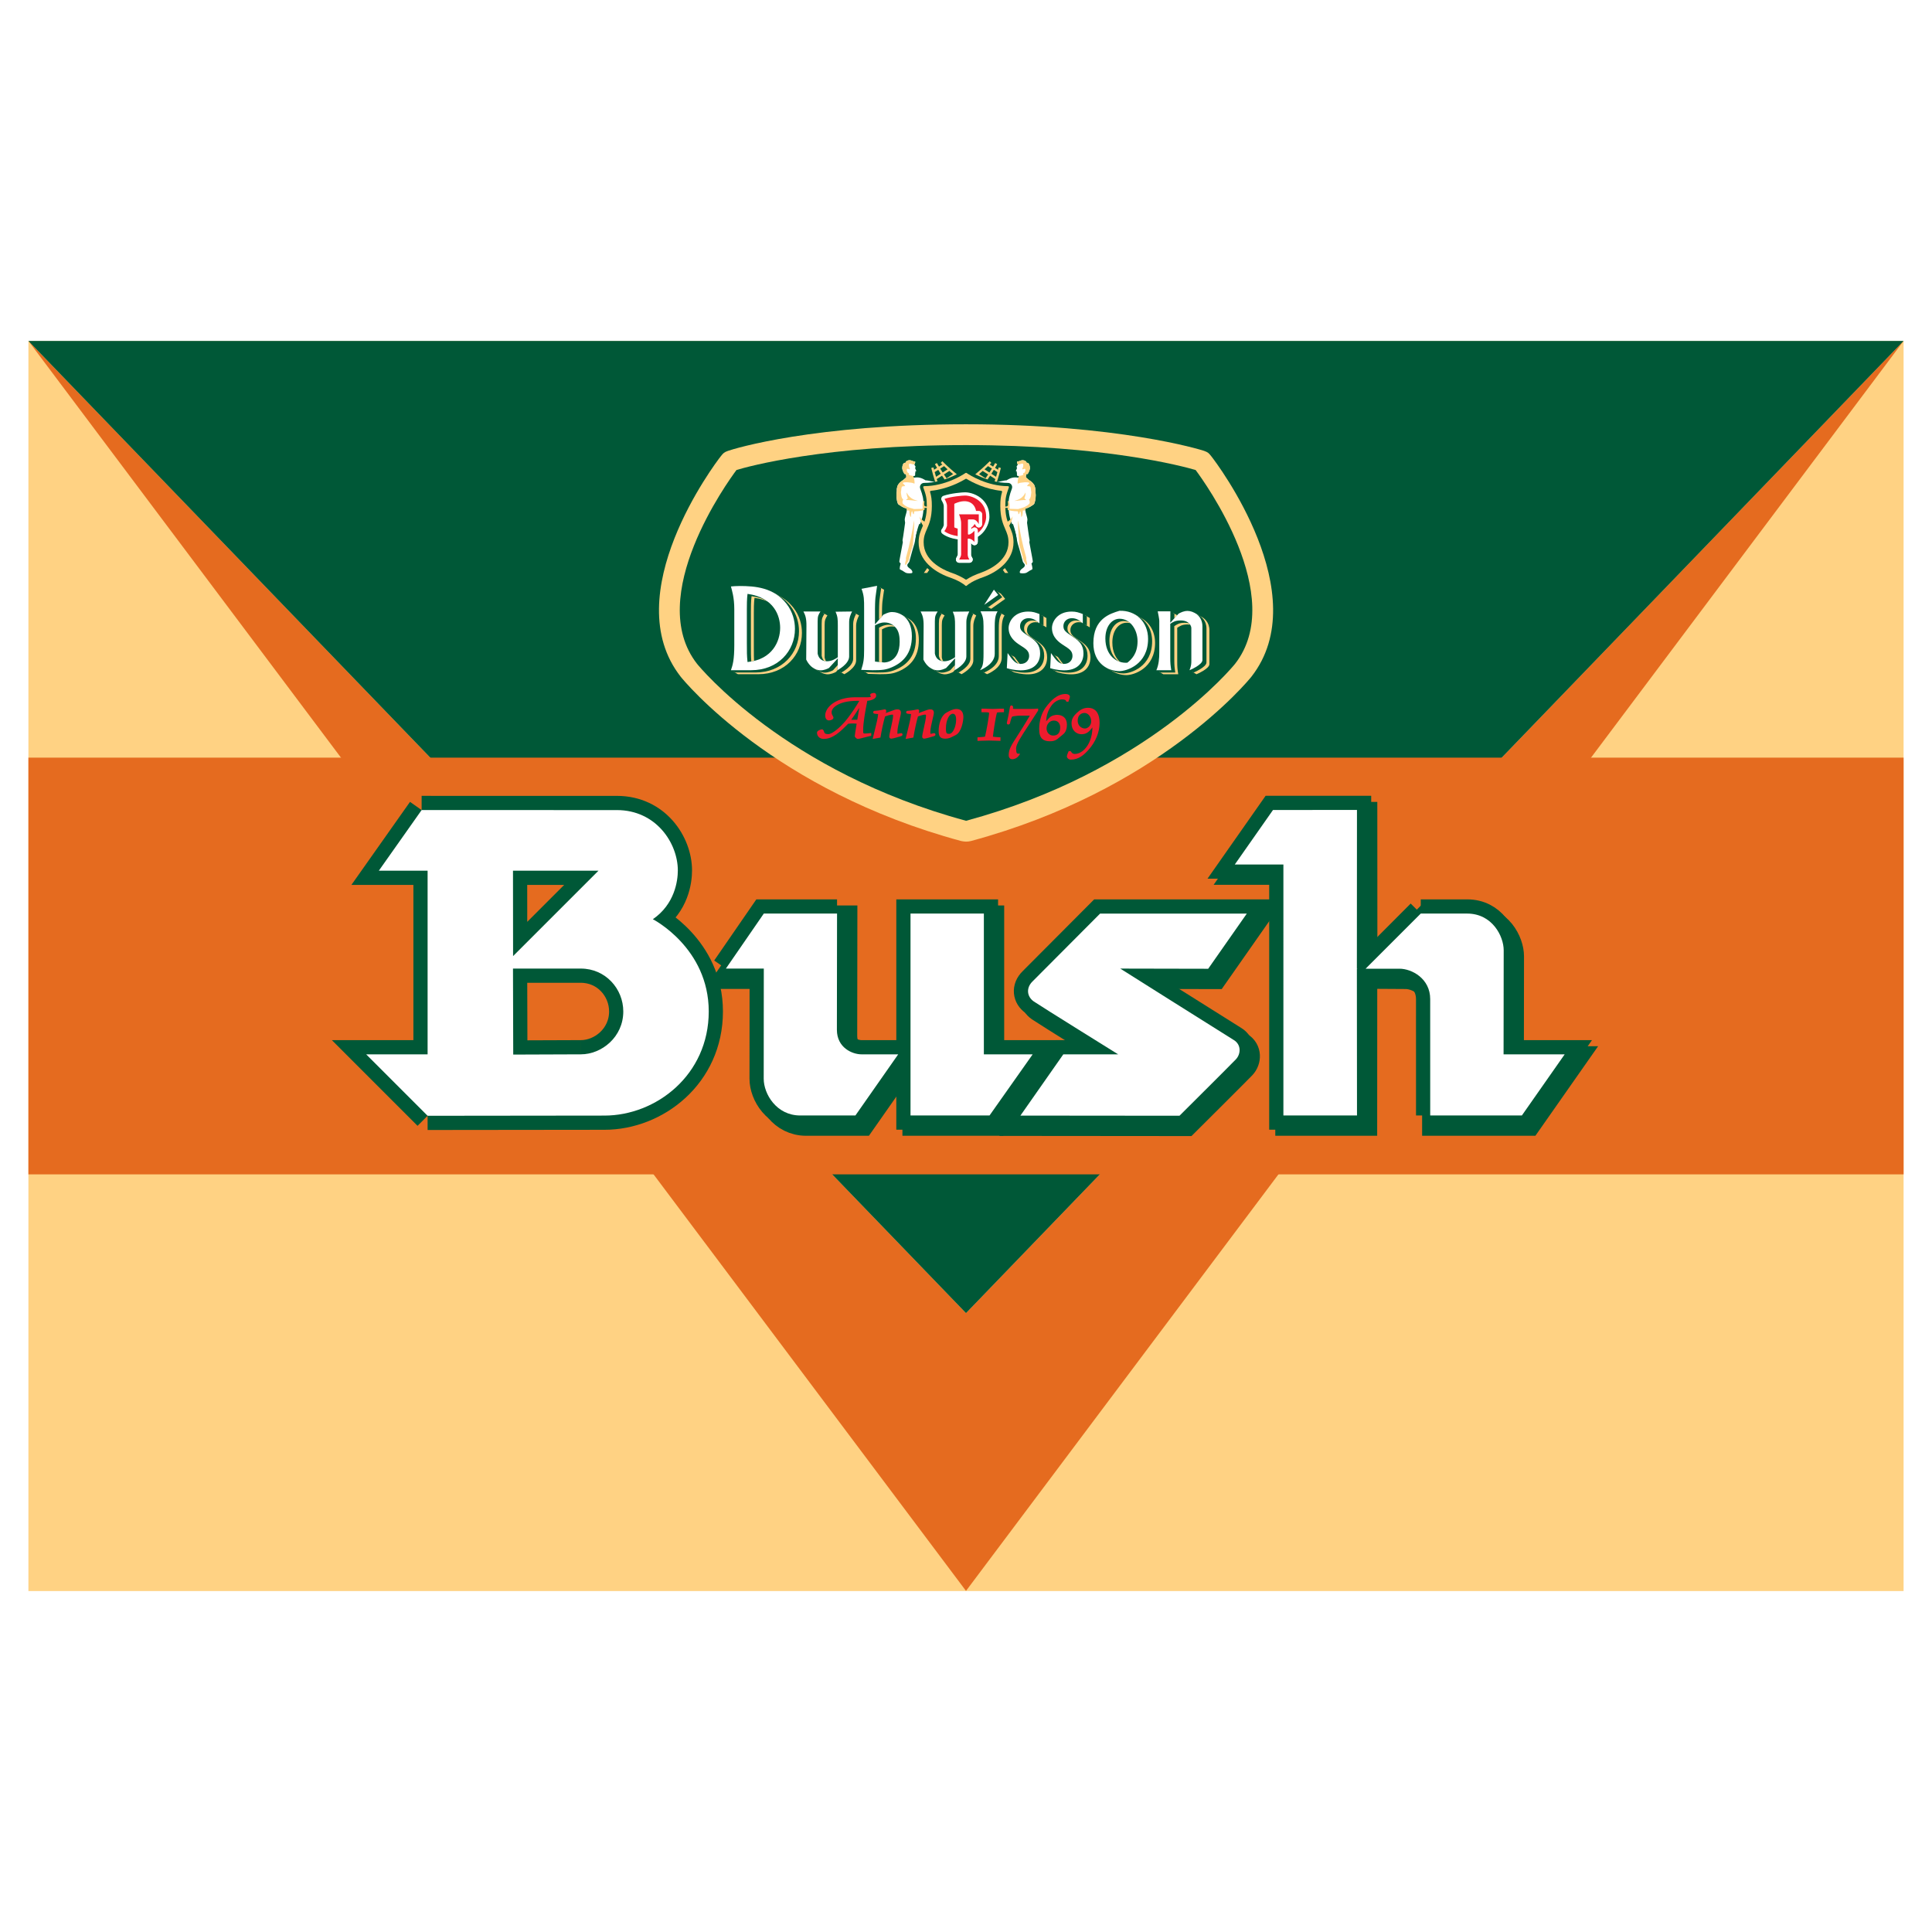 <?xml version="1.0" encoding="utf-8"?>
<!-- Generator: Adobe Illustrator 13.0.0, SVG Export Plug-In . SVG Version: 6.00 Build 14948)  -->
<!DOCTYPE svg PUBLIC "-//W3C//DTD SVG 1.0//EN" "http://www.w3.org/TR/2001/REC-SVG-20010904/DTD/svg10.dtd">
<svg version="1.0" id="Layer_1" xmlns="http://www.w3.org/2000/svg" xmlns:xlink="http://www.w3.org/1999/xlink" x="0px" y="0px"
	 width="192.756px" height="192.756px" viewBox="0 0 192.756 192.756" enable-background="new 0 0 192.756 192.756"
	 xml:space="preserve">
<g>
	<polygon fill-rule="evenodd" clip-rule="evenodd" fill="#FFFFFF" points="0,0 192.756,0 192.756,192.756 0,192.756 0,0 	"/>
	<polygon fill-rule="evenodd" clip-rule="evenodd" fill="#FFD283" points="189.921,158.74 189.921,34.016 2.834,34.016 
		2.834,158.74 189.921,158.74 	"/>
	<polygon fill-rule="evenodd" clip-rule="evenodd" fill="#E56B1F" points="2.834,34.016 96.378,158.723 189.921,34.016 
		96.378,131.01 2.834,34.016 	"/>
	<polygon fill-rule="evenodd" clip-rule="evenodd" fill="#005837" points="2.834,34.016 96.378,131.01 189.921,34.016 2.834,34.016 
			"/>
	<polygon fill-rule="evenodd" clip-rule="evenodd" fill="#E56B1F" points="189.921,117.166 189.921,75.59 2.834,75.59 
		2.834,117.166 189.921,117.166 	"/>
	<path fill="none" stroke="#005837" stroke-width="2.835" stroke-miterlimit="2.613" d="M128.045,86.25h-4.848l3.81-5.436
		l8.381-0.001l0.008,15.832h0.872l5.481-5.497 M141.749,91.147c0,0,0.943,0,4.628,0c2.502,0,3.647,2.26,3.647,3.66
		c0,1.13-0.012,10.384-0.012,10.384 M150.013,105.191h6.097l-4.271,6.1h-9.145 M142.694,111.291c0,0-0.002-9.273-0.002-11.615
		c0-2.045-1.831-3.028-3.069-3.028c-0.834,0-4.24-0.027-4.24-0.027 M135.383,96.621l-0.007,14.67h-7.331V86.25"/>
	
		<path fill-rule="evenodd" clip-rule="evenodd" fill="#005837" stroke="#005837" stroke-width="2.835" stroke-miterlimit="2.613" d="
		M128.655,86.86h-4.848l3.809-5.436l8.382-0.002l0.008,15.819h0.872l5.481-5.485c0,0,0.943,0,4.628,0c2.502,0,3.647,2.26,3.647,3.66
		c0,1.13-0.012,10.385-0.012,10.385h6.097l-4.271,6.098h-9.145c0,0-0.002-9.273-0.002-11.613c0-2.045-1.831-3.029-3.069-3.029
		c-0.834,0-4.24-0.027-4.24-0.027l-0.007,14.67h-7.331V86.86L128.655,86.86z"/>
	<path fill-rule="evenodd" clip-rule="evenodd" fill="#FFFFFF" d="M135.376,96.654l0.012,14.637h-7.343V86.25h-4.848l3.81-5.436
		l8.378-0.006l-0.009,15.828h0.884l5.489-5.489c0,0,1.453,0,4.628,0c2.502,0,3.647,2.26,3.647,3.66
		c0,1.13-0.012,10.384-0.012,10.384h6.097l-4.271,6.1h-9.145c0,0-0.002-9.273-0.002-11.615c0-2.045-1.831-3.028-3.069-3.028
		L135.376,96.654L135.376,96.654z"/>
	<path fill="none" stroke="#005837" stroke-width="2.835" stroke-miterlimit="2.613" d="M101.808,111.303l4.279-6.111h5.473
		 M111.56,105.191c0,0-7.748-4.816-8.418-5.277c-0.67-0.463-0.811-1.34-0.111-2.014 M103.03,97.9l6.727-6.753h14.638l-3.854,5.506
		l-8.774-0.018 M111.767,96.636c0,0,10.582,6.674,11.335,7.133c0.752,0.457,0.701,1.396,0.203,1.92
		c-0.498,0.525-5.628,5.629-5.628,5.629 M117.677,111.318l-15.869-0.016"/>
	
		<path fill-rule="evenodd" clip-rule="evenodd" fill="#005837" stroke="#005837" stroke-width="2.835" stroke-miterlimit="2.613" d="
		M102.418,111.914l4.279-6.111h5.473c0,0-7.748-4.818-8.418-5.279c-0.671-0.461-0.811-1.34-0.111-2.014l6.727-6.752h14.638
		l-3.854,5.506l-8.774-0.018c0,0,10.582,6.674,11.334,7.133c0.753,0.459,0.702,1.396,0.204,1.922
		c-0.498,0.523-5.628,5.627-5.628,5.627L102.418,111.914L102.418,111.914z"/>
	<polygon fill="none" stroke="#005837" stroke-width="2.835" stroke-miterlimit="2.613" points="90.842,91.147 98.16,91.147 
		98.16,105.191 103.03,105.191 98.726,111.291 90.842,111.291 90.842,91.147 	"/>
	
		<polygon fill-rule="evenodd" clip-rule="evenodd" fill="#005837" stroke="#005837" stroke-width="2.835" stroke-miterlimit="2.613" points="
		91.452,91.757 98.771,91.757 98.771,105.803 103.641,105.803 99.336,111.9 91.452,111.9 91.452,91.757 	"/>
	<path fill="none" stroke="#005837" stroke-width="2.835" stroke-miterlimit="2.613" d="M72.422,96.636l3.783-5.489h7.307
		 M83.512,91.147c0,0-0.015,9.12-0.015,11.597c0,1.793,1.543,2.447,2.449,2.447c0.905,0,3.668,0,3.668,0 M89.613,105.191l-4.269,6.1
		 M85.344,111.291c0,0-1.884,0-5.507,0c-2.376,0-3.642-2.152-3.642-3.664s0.009-10.991,0.009-10.991 M76.205,96.636h-3.783"/>
	
		<path fill-rule="evenodd" clip-rule="evenodd" fill="#005837" stroke="#005837" stroke-width="2.835" stroke-miterlimit="2.613" d="
		M73.032,97.246l3.783-5.489h7.307c0,0-0.015,9.122-0.015,11.596c0,1.795,1.542,2.449,2.448,2.449s3.668,0,3.668,0l-4.27,6.098
		c0,0-1.883,0-5.506,0c-2.377,0-3.642-2.152-3.642-3.662c0-1.512,0.009-10.992,0.009-10.992H73.032L73.032,97.246z"/>
	<path fill="none" stroke="#005837" stroke-width="2.835" stroke-miterlimit="2.613" d="M65.135,91.711
		c2.191-1.506,2.492-3.84,2.492-4.865c0-2.713-2.157-6.024-6.085-6.024c-6.072,0-19.476-0.002-19.476-0.002 M42.065,80.82
		l-4.269,6.049h4.865v18.322h-6.13l6.13,6.131 M42.661,111.322c0,0,14.951-0.02,17.642-0.02c5.139,0,10.407-4.039,10.407-10.389
		s-5.575-9.203-5.575-9.203 M59.711,86.869L51.19,95.39l-0.009-8.521H59.711L59.711,86.869z M57.951,105.191
		c-1.399,0-6.746,0.025-6.746,0.025 M51.206,105.217l-0.024-8.581 M51.182,96.636c0,0,5.787,0,6.77,0
		c2.459,0,4.235,2.018,4.235,4.278c0,2.547-2.152,4.277-4.235,4.277"/>
	<path fill-rule="evenodd" clip-rule="evenodd" fill="#005837" d="M65.745,92.321c2.191-1.505,2.491-3.84,2.491-4.864
		c0-2.713-2.157-6.024-6.085-6.024c-6.072,0-19.476-0.003-19.476-0.003l-4.27,6.05h4.866v18.323h-6.13l6.13,6.131
		c0,0,14.951-0.021,17.642-0.021c5.139,0,10.406-4.037,10.406-10.389C71.32,95.175,65.745,92.321,65.745,92.321L65.745,92.321z
		 M60.321,87.479L51.801,96l-0.009-8.52H60.321L60.321,87.479z M58.562,105.803c-1.399,0-6.746,0.023-6.746,0.023l-0.023-8.58
		c0,0,5.787,0,6.77,0c2.459,0,4.235,2.018,4.235,4.277C62.797,104.072,60.644,105.803,58.562,105.803L58.562,105.803z"/>
	<path fill-rule="evenodd" clip-rule="evenodd" fill="#FFFFFF" d="M65.135,91.711c2.191-1.506,2.492-3.84,2.492-4.865
		c0-2.713-2.157-6.024-6.085-6.024c-6.072,0-19.476-0.002-19.476-0.002l-4.269,6.049h4.865v18.322h-6.13l6.13,6.131
		c0,0,14.951-0.02,17.642-0.02c5.139,0,10.407-4.039,10.407-10.389S65.135,91.711,65.135,91.711L65.135,91.711z M59.711,86.869
		L51.19,95.39l-0.009-8.521H59.711L59.711,86.869z M57.951,105.191c-1.399,0-6.746,0.025-6.746,0.025l-0.024-8.581
		c0,0,5.787,0,6.77,0c2.459,0,4.235,2.018,4.235,4.278C62.186,103.461,60.034,105.191,57.951,105.191L57.951,105.191z"/>
	<path fill-rule="evenodd" clip-rule="evenodd" fill="#FFFFFF" d="M72.422,96.636l3.783-5.489h7.307c0,0-0.015,9.12-0.015,11.597
		c0,1.793,1.543,2.447,2.449,2.447c0.905,0,3.668,0,3.668,0l-4.269,6.1c0,0-1.884,0-5.507,0c-2.376,0-3.642-2.152-3.642-3.664
		s0.009-10.991,0.009-10.991H72.422L72.422,96.636z"/>
	<polygon fill-rule="evenodd" clip-rule="evenodd" fill="#FFFFFF" points="90.842,91.147 98.16,91.147 98.16,105.191 
		103.03,105.191 98.726,111.291 90.842,111.291 90.842,91.147 	"/>
	<path fill-rule="evenodd" clip-rule="evenodd" fill="#FFFFFF" d="M101.808,111.303l4.279-6.111h5.473c0,0-7.748-4.816-8.418-5.277
		c-0.67-0.463-0.811-1.34-0.111-2.014l6.727-6.753h14.638l-3.854,5.506l-8.774-0.018c0,0,10.582,6.674,11.335,7.133
		c0.752,0.457,0.701,1.396,0.203,1.92c-0.498,0.525-5.628,5.629-5.628,5.629L101.808,111.303L101.808,111.303z"/>
	<polygon fill-rule="evenodd" clip-rule="evenodd" fill="#005837" points="136.248,97.551 136.248,95.318 135.416,95.318 
		135.416,97.551 136.248,97.551 	"/>
	<path fill-rule="evenodd" clip-rule="evenodd" fill="#FFD283" d="M96.875,83.908c18.67-5.039,27.624-15.943,27.981-16.396
		c6.413-8.193-3.418-21.263-4.02-22.009c-0.239-0.298-0.312-0.378-0.7-0.519c-0.362-0.129-8.607-2.652-23.754-2.653
		c-15.147,0-23.087,2.415-23.753,2.653c-0.389,0.14-0.46,0.22-0.7,0.519c-0.601,0.747-10.432,13.816-4.02,22.009
		c0.358,0.453,9.311,11.357,27.981,16.396C96.23,83.981,96.535,83.996,96.875,83.908L96.875,83.908z"/>
	<path fill-rule="evenodd" clip-rule="evenodd" fill="#005837" d="M119.288,46.894c-1.221-0.36-9.05-2.486-22.905-2.487
		c-14.075-0.001-21.751,2.136-22.902,2.484c-0.832,1.108-9.188,12.624-3.938,19.337c0.218,0.272,8.807,10.776,26.83,15.659
		c0.005,0,0.02,0,0.023,0c18.029-4.881,26.61-15.387,26.828-15.659C128.469,59.521,120.132,48.019,119.288,46.894L119.288,46.894z"
		/>
	<path fill-rule="evenodd" clip-rule="evenodd" fill="#ED1C2E" d="M87.418,69.413c0-0.102-0.024-0.175-0.073-0.224
		c-0.027-0.027-0.074-0.059-0.148-0.059c-0.002,0-0.252,0.018-0.336,0.102c-0.026,0.026-0.041,0.06-0.041,0.095
		c0,0.067,0.035,0.108,0.053,0.13c0.013,0.015,0.018,0.021,0.018,0.05c-0.013,0.012-0.083,0.059-0.336,0.059h-1.208
		c-1.475,0-2.233,0.538-2.554,0.858c-0.294,0.295-0.463,0.644-0.463,0.959c0,0.17,0.046,0.306,0.133,0.394
		c0.066,0.065,0.152,0.101,0.25,0.101c0.179,0,0.44-0.105,0.44-0.271c0-0.067-0.033-0.125-0.071-0.191
		c-0.05-0.088-0.112-0.197-0.112-0.355c0-0.255,0.217-0.53,0.58-0.734c0.328-0.185,0.934-0.405,1.958-0.405
		c0.107,0,0.178,0.002,0.225,0.005c-0.179,0.323-0.823,1.367-1.483,2.126c-0.417,0.479-1.192,1.19-1.614,1.19
		c-0.289,0-0.365-0.068-0.405-0.192c-0.047-0.153-0.087-0.286-0.245-0.286c-0.066,0-0.3,0.077-0.406,0.183
		c-0.046,0.046-0.069,0.097-0.069,0.15c0,0.168,0.062,0.322,0.174,0.435c0.122,0.123,0.3,0.19,0.499,0.19
		c0.932,0,1.701-0.766,2.443-1.518c0.447-0.042,0.75-0.01,0.84-0.006c-0.014,0.093-0.038,0.246-0.061,0.385
		c-0.074,0.456-0.126,0.785-0.126,0.868c0,0.049,0.028,0.085,0.078,0.136c0.135,0.135,0.198,0.135,0.222,0.135
		c0.106,0,0.394-0.073,0.82-0.186c0.175-0.046,0.523-0.128,0.523-0.128v-0.285c0,0-0.275,0.049-0.609,0.058
		c-0.035,0.001-0.141,0-0.161-0.02c-0.034-0.034-0.034-0.247-0.034-0.349c0-0.687,0.195-1.791,0.411-2.894
		C86.976,69.892,87.418,69.696,87.418,69.413L87.418,69.413z M85.533,71.805l-0.602,0.008c0.024-0.035,0.551-0.792,0.798-1.189
		L85.533,71.805L85.533,71.805z"/>
	<path fill-rule="evenodd" clip-rule="evenodd" fill="#ED1C2E" d="M93.291,73.185c-0.026-0.027-0.062-0.042-0.1-0.042
		c-0.024,0-0.35,0.074-0.353,0.073c-0.005-0.012-0.019-0.053-0.019-0.163c0-0.353,0.126-0.876,0.226-1.296
		c0.071-0.295,0.127-0.528,0.127-0.648c0-0.111-0.028-0.194-0.086-0.251c-0.078-0.078-0.188-0.087-0.277-0.087
		c-0.174,0-0.288,0.043-0.916,0.282l-0.226,0.085c0.003-0.012,0.042-0.169,0.042-0.202c0-0.065-0.025-0.104-0.046-0.124
		c-0.026-0.026-0.061-0.041-0.097-0.041c-0.02,0-0.039,0.003-0.119,0.018c0,0-0.495,0.112-0.841,0.125
		c-0.075,0.002-0.2,0.015-0.2,0.147c0,0.15,0.131,0.158,0.448,0.177c0.018,0.001,0.032,0.002,0.043,0.003
		c-0.021,0.36-0.19,1.042-0.341,1.648l-0.163,0.667c0,0-0.042,0.172-0.041,0.17l0.776-0.138l0.014-0.08
		c0.099-0.597,0.273-1.443,0.444-2.026c0.124-0.056,0.554-0.183,0.684-0.183c0.088,0,0.102,0.013,0.102,0.013
		c0,0.001,0.016,0.018,0.016,0.108c0,0.245-0.13,0.829-0.235,1.298c-0.093,0.417-0.146,0.657-0.146,0.757
		c0,0.047,0.006,0.115,0.056,0.165c0.056,0.056,0.132,0.056,0.158,0.056c0.131,0,0.717-0.176,0.775-0.192
		c0.237-0.067,0.335-0.094,0.335-0.208C93.335,73.252,93.319,73.212,93.291,73.185L93.291,73.185z"/>
	<path fill-rule="evenodd" clip-rule="evenodd" fill="#ED1C2E" d="M90.004,73.185c-0.027-0.027-0.062-0.042-0.1-0.042
		c-0.024,0-0.35,0.074-0.353,0.073c-0.006-0.012-0.019-0.053-0.019-0.163c0-0.353,0.125-0.876,0.226-1.296
		c0.071-0.295,0.127-0.528,0.127-0.648c0-0.111-0.028-0.194-0.086-0.251c-0.077-0.078-0.188-0.087-0.276-0.087
		c-0.174,0-0.288,0.043-0.916,0.282l-0.227,0.085c0.003-0.012,0.043-0.169,0.043-0.202c0-0.065-0.025-0.104-0.046-0.124
		c-0.026-0.026-0.061-0.041-0.098-0.041c-0.02,0-0.039,0.003-0.119,0.018c0,0-0.494,0.112-0.841,0.125
		c-0.075,0.002-0.201,0.015-0.201,0.147c0,0.15,0.131,0.158,0.449,0.177c0.018,0.001,0.032,0.002,0.043,0.003
		c-0.02,0.36-0.19,1.042-0.34,1.648l-0.162,0.667c0,0-0.042,0.172-0.042,0.17l0.776-0.138l0.013-0.08
		c0.099-0.597,0.273-1.443,0.445-2.026c0.123-0.056,0.553-0.183,0.684-0.183c0.088,0,0.102,0.013,0.102,0.013
		c0,0,0.016,0.017,0.016,0.108c0,0.245-0.131,0.829-0.236,1.298c-0.093,0.417-0.146,0.657-0.146,0.757
		c0,0.047,0.006,0.115,0.057,0.165c0.056,0.056,0.132,0.056,0.157,0.056c0.131,0,0.717-0.176,0.776-0.192
		c0.237-0.067,0.335-0.094,0.335-0.208C90.048,73.252,90.033,73.212,90.004,73.185L90.004,73.185z"/>
	<path fill-rule="evenodd" clip-rule="evenodd" fill="#ED1C2E" d="M95.063,71.211c-0.333,0-0.689,0.593-0.689,1.475
		c0,0.269,0.026,0.409,0.087,0.47c0.026,0.026,0.079,0.061,0.235,0.061c0.095,0,0.189-0.045,0.279-0.135
		c0.246-0.246,0.417-0.779,0.417-1.296c0-0.239-0.047-0.413-0.136-0.501C95.208,71.236,95.145,71.211,95.063,71.211L95.063,71.211z
		 M95.363,73.33l-0.164,0.084c-0.364,0.188-0.546,0.283-0.885,0.283c-0.236,0-0.389-0.047-0.496-0.154
		c-0.119-0.119-0.17-0.301-0.17-0.607c0-0.691,0.234-1.525,0.757-1.827c0.373-0.213,0.687-0.375,1.032-0.375
		c0.194,0,0.357,0.061,0.473,0.177c0.137,0.137,0.207,0.347,0.207,0.622C96.117,71.91,95.938,73.04,95.363,73.33L95.363,73.33z"/>
	<path fill-rule="evenodd" clip-rule="evenodd" fill="#ED1C2E" d="M100.055,70.702c-0.227-0.004-0.412,0.005-0.592,0.014
		c-0.141,0.007-0.273,0.014-0.419,0.014c-0.149,0-0.302-0.007-0.449-0.014c-0.182-0.009-0.37-0.018-0.562-0.014l-0.112,0.002v0.353
		l0.111,0.003c0.255,0.007,0.534-0.02,0.649,0.055c0,0.312-0.255,1.773-0.404,2.372c-0.07,0.029-0.363,0.05-0.647,0.07l-0.107,0.007
		v0.355c0,0,0.803-0.034,1.151-0.034c0.342,0,1.144,0.034,1.144,0.034v-0.357l-0.108-0.006c-0.15-0.009-0.522-0.031-0.645-0.06
		c0.021-0.344,0.265-1.94,0.405-2.404c0.056-0.022,0.252-0.033,0.582-0.033h0.115v-0.356L100.055,70.702L100.055,70.702z"/>
	<path fill-rule="evenodd" clip-rule="evenodd" fill="#ED1C2E" d="M103.445,70.703c-0.177,0.015-0.344,0.028-0.779,0.028h-1.365
		c-0.164,0-0.223-0.017-0.241-0.025c0-0.001,0-0.001,0-0.002c0-0.015,0.021-0.125,0.021-0.156c0-0.026-0.008-0.067-0.048-0.107
		c-0.014-0.014-0.062-0.058-0.122-0.058c-0.126,0-0.147,0.136-0.169,0.268c-0.095,0.598-0.185,0.989-0.238,1.223
		c-0.035,0.155-0.051,0.226-0.051,0.272c0,0.048,0.021,0.079,0.038,0.097c0.04,0.04,0.089,0.04,0.118,0.04
		c0.045,0,0.148-0.033,0.169-0.162c0.029-0.183,0.146-0.56,0.204-0.624c0.08-0.031,0.491-0.095,0.786-0.095h0.973
		c-0.518,0.896-0.938,1.546-1.248,2.028c-0.587,0.91-0.854,1.325-0.854,1.905c0,0.14,0.036,0.247,0.108,0.319
		c0.043,0.043,0.121,0.094,0.246,0.094c0.256,0,0.514-0.144,0.672-0.377l0.114-0.167l-0.203-0.012c-0.094-0.005-0.2-0.012-0.2-0.524
		c0-0.413,0.46-1.113,1.294-2.383c0.261-0.397,0.907-1.397,0.907-1.397v-0.194L103.445,70.703L103.445,70.703z"/>
	<path fill-rule="evenodd" clip-rule="evenodd" fill="#ED1C2E" d="M106.683,69.36c-0.075-0.076-0.218-0.121-0.379-0.121
		c-0.848,0-1.483,0.696-1.943,1.302c-0.434,0.566-0.682,1.365-0.682,2.193c0,0.464,0.091,0.771,0.287,0.967
		c0.172,0.172,0.424,0.256,0.768,0.256c0.459,0,0.664-0.112,1.01-0.427c0.057-0.051,0.115-0.097,0.172-0.141
		c0.261-0.204,0.531-0.415,0.531-1.102c0-0.291-0.089-0.534-0.259-0.703c-0.173-0.173-0.425-0.265-0.728-0.265
		c-0.17,0-0.546,0.059-0.749,0.278l-0.336,0.36c0.029-0.556,0.153-1.036,0.541-1.571c0.302-0.416,0.746-0.606,1.031-0.606
		c0.232,0,0.389,0.055,0.418,0.148l0.026,0.08h0.208c0,0,0.056-0.164,0.07-0.204c0.044-0.122,0.078-0.218,0.078-0.295
		C106.748,69.455,106.726,69.403,106.683,69.36L106.683,69.36z M105.145,71.891c0.179,0,0.332,0.059,0.441,0.168
		c0.123,0.123,0.191,0.31,0.191,0.527c0,0.273-0.071,0.489-0.206,0.624c-0.117,0.118-0.284,0.177-0.495,0.177
		c-0.175,0-0.331-0.064-0.452-0.186c-0.132-0.131-0.208-0.319-0.208-0.516C104.416,72.24,104.736,71.891,105.145,71.891
		L105.145,71.891z"/>
	<path fill-rule="evenodd" clip-rule="evenodd" fill="#ED1C2E" d="M109.32,70.905c-0.191-0.192-0.447-0.289-0.761-0.289
		c-0.515,0-0.862,0.264-1.107,0.494c-0.411,0.391-0.544,0.653-0.544,1.078c0,0.312,0.108,0.591,0.304,0.786
		c0.181,0.181,0.426,0.281,0.689,0.281c0.541,0,0.788-0.304,1.049-0.626c0.015-0.018,0.028-0.035,0.043-0.052
		c-0.015,0.93-0.31,1.719-0.836,2.228c-0.159,0.155-0.495,0.415-0.941,0.415c-0.175,0-0.269-0.088-0.363-0.232l-0.034-0.052h-0.189
		L106.598,75c-0.006,0.013-0.155,0.323-0.155,0.469c0,0.067,0.034,0.14,0.095,0.2c0.077,0.077,0.185,0.121,0.295,0.121
		c0.786,0,1.316-0.473,1.772-0.983c0.699-0.775,1.1-1.748,1.1-2.669C109.704,71.575,109.574,71.16,109.32,70.905L109.32,70.905z
		 M108.654,72.493c-0.117,0.118-0.269,0.19-0.396,0.19c-0.195,0-0.378-0.075-0.514-0.211c-0.146-0.145-0.222-0.341-0.222-0.568
		c0-0.57,0.37-0.772,0.687-0.772c0.142,0,0.291,0.068,0.41,0.188c0.161,0.161,0.25,0.393,0.25,0.655
		C108.87,72.17,108.794,72.354,108.654,72.493L108.654,72.493z"/>
	<polygon fill-rule="evenodd" clip-rule="evenodd" fill="#FFD283" points="99.453,58.999 98.484,60.515 98.888,60.745 
		100.285,59.752 99.856,59.229 99.453,58.999 	"/>
	<path fill-rule="evenodd" clip-rule="evenodd" fill="#FFD283" d="M77.722,59.451c-1.134-0.734-2.471-0.817-3.631-0.817
		c-0.369,0-0.582,0.023-0.873,0.045c0.101,0.392,0.335,1.097,0.335,2.26v3.545c0,1.544-0.156,2.025-0.335,2.551l0.404,0.23h2.024
		c2.696,0,4.362-1.935,4.362-4.116c0-0.816-0.224-1.711-0.839-2.506C78.741,60.095,78.248,59.714,77.722,59.451L77.722,59.451z
		 M75.21,64.514V61.18c0-0.414,0-1.018,0.067-1.532c0.568,0.079,1.042,0.225,1.437,0.418c1.117,0.742,1.414,1.909,1.414,2.74
		c0,1.251-0.684,2.974-2.877,3.36C75.21,65.668,75.21,65.321,75.21,64.514L75.21,64.514z"/>
	<path fill-rule="evenodd" clip-rule="evenodd" fill="#FFD283" d="M90.424,61.614c-0.398-0.297-0.845-0.385-1.122-0.385
		c-0.202,0-0.392,0.034-0.861,0.257l-0.446,0.511v-0.862c0-0.146,0.011-0.794,0.045-1.108c0.011-0.167,0.145-0.995,0.167-1.185
		c0,0-0.167-0.091-0.404-0.231l-1.555,0.302c0.257,0.694,0.257,1.063,0.257,1.992v4.071c0,0.962-0.056,1.309-0.291,2.024l0.403,0.23
		l1.142,0.034c0.984,0,1.331-0.045,1.935-0.302c1.107-0.481,1.979-1.376,1.979-3.098C91.674,62.488,91.023,61.867,90.424,61.614
		L90.424,61.614z M88.957,62.5c0.188,0,0.355,0.035,0.5,0.088c0.069,0.055,0.125,0.111,0.17,0.162
		c0.38,0.391,0.425,1.006,0.425,1.443c0,2.069-1.466,2.069-1.555,2.069c-0.079,0-0.297-0.022-0.502-0.045v-3.426
		C88.285,62.634,88.554,62.5,88.957,62.5L88.957,62.5z"/>
	<path fill-rule="evenodd" clip-rule="evenodd" fill="#FFD283" d="M103.462,63.965c-0.761-0.503-0.995-0.66-0.995-1.107
		c0-0.414,0.324-0.783,0.85-0.783c0.163,0,0.307,0.03,0.436,0.078c0.091,0.07,0.246,0.206,0.246,0.206l0.403,0.231v-0.929
		l-0.403-0.23c-0.414-0.157-0.66-0.246-1.119-0.246c-1.397,0-1.957,0.996-1.957,1.645c0,0.939,0.738,1.442,1.119,1.688
		c0.614,0.392,0.928,0.593,0.928,1.097c0,0.369-0.257,0.794-0.861,0.794c-0.077,0-0.149-0.009-0.219-0.026
		c-0.194-0.175-0.396-0.445-0.664-0.828l-0.403-0.231l-0.078,1.51l0.403,0.23c0.716,0.213,1.264,0.213,1.41,0.213
		c1.252,0,1.912-0.693,1.912-1.689C104.469,64.771,104.066,64.368,103.462,63.965L103.462,63.965z"/>
	<path fill-rule="evenodd" clip-rule="evenodd" fill="#FFD283" d="M107.788,63.965c-0.761-0.503-0.995-0.66-0.995-1.107
		c0-0.414,0.323-0.783,0.85-0.783c0.162,0,0.306,0.03,0.435,0.078c0.091,0.07,0.173,0.142,0.246,0.206l0.404,0.231v-0.929
		l-0.404-0.23c-0.413-0.157-0.659-0.246-1.118-0.246c-1.397,0-1.957,0.996-1.957,1.645c0,0.939,0.738,1.442,1.118,1.688
		c0.615,0.392,0.929,0.593,0.929,1.097c0,0.369-0.258,0.794-0.861,0.794c-0.077,0-0.15-0.009-0.219-0.026
		c-0.194-0.175-0.397-0.445-0.664-0.828l-0.403-0.231l-0.079,1.51l0.404,0.23c0.716,0.213,1.264,0.213,1.409,0.213
		c1.253,0,1.912-0.693,1.912-1.689C108.794,64.771,108.392,64.368,107.788,63.965L107.788,63.965z"/>
	<path fill-rule="evenodd" clip-rule="evenodd" fill="#FFD283" d="M113.706,61.59c-0.476-0.333-1.07-0.507-1.722-0.483
		c-0.962,0.291-2.606,0.794-2.606,3.232c0,1.386,0.68,2.176,1.474,2.539c0.475,0.333,1.037,0.477,1.536,0.477
		c0.716,0,2.853-0.66,2.853-3.21C115.24,62.93,114.625,62.011,113.706,61.59L113.706,61.59z M110.979,64.1
		c0-1.23,0.66-1.969,1.421-1.969c0.189,0,0.37,0.036,0.538,0.101c0.521,0.405,0.848,1.134,0.848,1.917
		c0,1.264-0.626,1.823-1.018,2.136c-0.303,0.025-0.609-0.023-0.894-0.142C111.352,65.754,110.979,65.069,110.979,64.1L110.979,64.1z
		"/>
	<path fill-rule="evenodd" clip-rule="evenodd" fill="#FFD283" d="M119.696,61.455c-0.299-0.233-0.656-0.337-0.912-0.337
		c-0.38,0-0.66,0.146-0.895,0.269l-0.429,0.468l0.004-0.461l-0.403-0.23h-1.264c0.056,0.28,0.156,0.783,0.156,0.939v3.144
		c0,0.604-0.045,1.23-0.291,1.79l0.403,0.23h1.488c-0.078-0.492-0.101-0.682-0.101-1.297v-3.333c0.269-0.179,0.492-0.336,1.04-0.336
		c0.17,0,0.312,0.022,0.435,0.059c0.17,0.168,0.225,0.368,0.225,0.472v3.232c0,0.291,0,0.504-0.179,0.974l0.403,0.23
		c0,0,1.286-0.537,1.286-1.007V62.88C120.664,62.089,120.169,61.642,119.696,61.455L119.696,61.455z"/>
	<path fill-rule="evenodd" clip-rule="evenodd" fill="#FFD283" d="M85.303,61.173l-1.645,0.022c0.213,0.48,0.224,0.771,0.224,1.353
		v3.188c-0.257,0.179-0.615,0.403-1.096,0.403c-0.042,0-0.144,0-0.266-0.031c-0.108-0.114-0.2-0.276-0.248-0.51v-3.222
		c0-0.526,0.078-0.649,0.279-0.973l-0.403-0.23h-1.7c0.19,0.369,0.313,0.66,0.302,1.487l-0.022,3.311
		c0.284,0.595,0.674,0.863,0.983,0.982c0.364,0.285,0.723,0.323,0.852,0.323c0.347,0,0.671-0.146,0.839-0.235l0.471-0.512
		c-0.006,0.135-0.017,0.283-0.036,0.506c0,0,0.178,0.099,0.403,0.23c0,0,1.175-0.604,1.175-1.376v-3.4
		c0-0.459,0.123-0.728,0.291-1.085L85.303,61.173L85.303,61.173z"/>
	<path fill-rule="evenodd" clip-rule="evenodd" fill="#FFD283" d="M96.995,61.173l-1.644,0.022c0.212,0.48,0.223,0.771,0.223,1.353
		v3.188c-0.257,0.179-0.615,0.403-1.096,0.403c-0.042,0-0.144,0-0.266-0.031c-0.108-0.114-0.2-0.276-0.248-0.51v-3.222
		c0-0.526,0.079-0.649,0.28-0.973l-0.404-0.23h-1.7c0.19,0.369,0.313,0.66,0.302,1.487l-0.023,3.311
		c0.285,0.595,0.674,0.863,0.983,0.982c0.365,0.285,0.724,0.323,0.853,0.323c0.347,0,0.671-0.146,0.839-0.235l0.471-0.512
		c-0.006,0.135-0.017,0.283-0.036,0.506l0.404,0.23c0,0,1.174-0.604,1.174-1.376v-3.4c0-0.459,0.123-0.728,0.291-1.085
		L96.995,61.173L96.995,61.173z"/>
	<path fill-rule="evenodd" clip-rule="evenodd" fill="#FFD283" d="M99.817,61.162h-1.7c0.224,0.458,0.302,0.727,0.302,1.476v2.708
		c0,1.152-0.089,1.297-0.347,1.689l0.404,0.23c0,0,1.465-0.56,1.465-1.622v-2.785c0-0.939,0.135-1.186,0.28-1.465L99.817,61.162
		L99.817,61.162z"/>
	<polygon fill-rule="evenodd" clip-rule="evenodd" fill="#005837" points="99.161,58.832 98.192,60.347 98.596,60.578 
		99.993,59.585 99.564,59.062 99.161,58.832 	"/>
	<path fill-rule="evenodd" clip-rule="evenodd" fill="#005837" d="M77.43,59.283c-1.134-0.734-2.472-0.816-3.632-0.816
		c-0.369,0-0.581,0.022-0.872,0.045c0.101,0.391,0.335,1.096,0.335,2.259v3.545c0,1.544-0.157,2.025-0.335,2.55l0.403,0.231h2.024
		c2.696,0,4.363-1.936,4.363-4.117c0-0.816-0.224-1.711-0.839-2.505C78.449,59.927,77.956,59.547,77.43,59.283L77.43,59.283z
		 M74.918,64.346v-3.333c0-0.414,0-1.018,0.067-1.532c0.569,0.079,1.042,0.225,1.437,0.418c1.117,0.742,1.415,1.91,1.415,2.741
		c0,1.25-0.683,2.973-2.877,3.359C74.918,65.501,74.918,65.153,74.918,64.346L74.918,64.346z"/>
	<path fill-rule="evenodd" clip-rule="evenodd" fill="#005837" d="M90.132,61.447c-0.398-0.297-0.845-0.385-1.122-0.385
		c-0.201,0-0.391,0.033-0.861,0.257l-0.446,0.512v-0.862c0-0.146,0.011-0.794,0.045-1.107c0.011-0.168,0.145-0.996,0.167-1.186
		c0,0-0.167-0.091-0.404-0.23l-1.555,0.302c0.257,0.693,0.257,1.062,0.257,1.991v4.072c0,0.962-0.056,1.309-0.291,2.024l0.403,0.231
		l1.141,0.034c0.984,0,1.331-0.045,1.935-0.303c1.108-0.48,1.98-1.375,1.98-3.098C91.382,62.32,90.731,61.7,90.132,61.447
		L90.132,61.447z M88.664,62.333c0.189,0,0.355,0.035,0.5,0.088c0.068,0.055,0.125,0.111,0.17,0.162
		c0.381,0.392,0.425,1.007,0.425,1.443c0,2.069-1.465,2.069-1.555,2.069c-0.078,0-0.296-0.023-0.502-0.045v-3.426
		C87.993,62.467,88.261,62.333,88.664,62.333L88.664,62.333z"/>
	<path fill-rule="evenodd" clip-rule="evenodd" fill="#005837" d="M103.17,63.798c-0.761-0.503-0.996-0.66-0.996-1.108
		c0-0.414,0.325-0.783,0.851-0.783c0.163,0,0.306,0.03,0.435,0.078c0.091,0.069,0.247,0.206,0.247,0.206l0.403,0.231v-0.929
		l-0.403-0.23c-0.414-0.157-0.66-0.246-1.119-0.246c-1.397,0-1.957,0.995-1.957,1.645c0,0.939,0.738,1.443,1.118,1.688
		c0.615,0.392,0.929,0.593,0.929,1.096c0,0.369-0.257,0.794-0.861,0.794c-0.077,0-0.15-0.009-0.219-0.026
		c-0.194-0.175-0.397-0.445-0.664-0.828l-0.403-0.23l-0.079,1.51l0.404,0.23c0.716,0.213,1.264,0.213,1.409,0.213
		c1.253,0,1.913-0.693,1.913-1.689C104.177,64.604,103.773,64.201,103.17,63.798L103.17,63.798z"/>
	<path fill-rule="evenodd" clip-rule="evenodd" fill="#005837" d="M107.495,63.798c-0.76-0.503-0.995-0.66-0.995-1.108
		c0-0.414,0.324-0.783,0.85-0.783c0.163,0,0.307,0.03,0.436,0.078c0.091,0.069,0.172,0.142,0.246,0.206l0.403,0.231v-0.929
		l-0.403-0.23c-0.414-0.157-0.659-0.246-1.118-0.246c-1.398,0-1.958,0.995-1.958,1.645c0,0.939,0.738,1.443,1.119,1.688
		c0.614,0.392,0.928,0.593,0.928,1.096c0,0.369-0.257,0.794-0.861,0.794c-0.077,0-0.149-0.009-0.219-0.026
		c-0.194-0.175-0.397-0.445-0.663-0.828l-0.404-0.23l-0.078,1.51l0.403,0.23c0.716,0.213,1.265,0.213,1.41,0.213
		c1.253,0,1.912-0.693,1.912-1.689C108.502,64.604,108.1,64.201,107.495,63.798L107.495,63.798z"/>
	<path fill-rule="evenodd" clip-rule="evenodd" fill="#005837" d="M113.414,61.422c-0.476-0.332-1.07-0.506-1.722-0.484
		c-0.962,0.291-2.606,0.794-2.606,3.233c0,1.386,0.68,2.176,1.474,2.539c0.474,0.333,1.036,0.477,1.536,0.477
		c0.716,0,2.853-0.66,2.853-3.211C114.948,62.762,114.332,61.843,113.414,61.422L113.414,61.422z M110.687,63.932
		c0-1.23,0.66-1.968,1.42-1.968c0.19,0,0.371,0.036,0.539,0.101c0.521,0.405,0.848,1.134,0.848,1.917
		c0,1.264-0.627,1.823-1.019,2.136c-0.303,0.025-0.609-0.022-0.893-0.142C111.06,65.587,110.687,64.901,110.687,63.932
		L110.687,63.932z"/>
	<path fill-rule="evenodd" clip-rule="evenodd" fill="#005837" d="M119.404,61.287c-0.3-0.233-0.656-0.337-0.913-0.337
		c-0.38,0-0.659,0.146-0.895,0.269l-0.429,0.469l0.005-0.461l-0.403-0.23h-1.264c0.056,0.279,0.156,0.783,0.156,0.939v3.143
		c0,0.604-0.045,1.231-0.291,1.79l0.404,0.231h1.487c-0.078-0.493-0.101-0.683-0.101-1.298v-3.333
		c0.268-0.179,0.491-0.335,1.04-0.335c0.169,0,0.312,0.022,0.435,0.058c0.17,0.169,0.225,0.369,0.225,0.473v3.232
		c0,0.291,0,0.503-0.18,0.973l0.404,0.231c0,0,1.286-0.538,1.286-1.007v-3.378C120.372,61.922,119.877,61.475,119.404,61.287
		L119.404,61.287z"/>
	<path fill-rule="evenodd" clip-rule="evenodd" fill="#005837" d="M85.01,61.006l-1.644,0.022c0.212,0.481,0.223,0.771,0.223,1.354
		v3.188c-0.257,0.179-0.615,0.403-1.096,0.403c-0.042,0-0.144,0-0.266-0.03c-0.108-0.114-0.2-0.277-0.248-0.511V62.21
		c0-0.526,0.079-0.649,0.28-0.974l-0.404-0.23h-1.7c0.19,0.369,0.313,0.66,0.302,1.487l-0.023,3.312
		c0.284,0.595,0.674,0.862,0.983,0.981c0.365,0.286,0.724,0.323,0.853,0.323c0.347,0,0.671-0.146,0.838-0.235l0.471-0.513
		c-0.006,0.136-0.017,0.283-0.036,0.505c0,0,0.178,0.1,0.404,0.231c0,0,1.174-0.604,1.174-1.376v-3.4
		c0-0.458,0.123-0.727,0.291-1.085L85.01,61.006L85.01,61.006z"/>
	<path fill-rule="evenodd" clip-rule="evenodd" fill="#005837" d="M96.702,61.006l-1.644,0.022c0.212,0.481,0.224,0.771,0.224,1.354
		v3.188c-0.257,0.179-0.615,0.403-1.096,0.403c-0.042,0-0.144,0-0.266-0.03c-0.108-0.114-0.2-0.277-0.247-0.511V62.21
		c0-0.526,0.078-0.649,0.279-0.974l-0.404-0.23h-1.7c0.19,0.369,0.313,0.66,0.302,1.487l-0.022,3.312
		c0.284,0.595,0.674,0.862,0.983,0.981c0.365,0.286,0.724,0.323,0.853,0.323c0.347,0,0.671-0.146,0.839-0.235l0.471-0.513
		c-0.007,0.136-0.018,0.283-0.036,0.505l0.404,0.231c0,0,1.174-0.604,1.174-1.376v-3.4c0-0.458,0.123-0.727,0.291-1.085
		L96.702,61.006L96.702,61.006z"/>
	<path fill-rule="evenodd" clip-rule="evenodd" fill="#005837" d="M99.525,60.995h-1.7c0.224,0.458,0.302,0.727,0.302,1.476v2.707
		c0,1.152-0.09,1.298-0.347,1.689l0.403,0.231c0,0,1.466-0.56,1.466-1.623V62.69c0-0.939,0.134-1.185,0.279-1.465L99.525,60.995
		L99.525,60.995z"/>
	<polygon fill-rule="evenodd" clip-rule="evenodd" fill="#FFFFFF" points="98.192,60.347 99.161,58.832 99.589,59.354 
		98.192,60.347 	"/>
	<path fill-rule="evenodd" clip-rule="evenodd" fill="#FFFFFF" d="M73.261,64.316c0,1.544-0.157,2.025-0.335,2.55h2.024
		c2.696,0,4.362-1.935,4.362-4.116c0-0.816-0.224-1.711-0.839-2.505c-1.275-1.633-3.132-1.779-4.676-1.779
		c-0.369,0-0.581,0.022-0.872,0.045c0.101,0.391,0.335,1.096,0.335,2.259V64.316L73.261,64.316z M74.514,60.782
		c0-0.414,0-1.018,0.067-1.532c2.662,0.369,3.255,2.215,3.255,3.389c0,1.319-0.76,3.166-3.255,3.412
		c-0.067-0.671-0.067-0.985-0.067-1.936V60.782L74.514,60.782z"/>
	<path fill-rule="evenodd" clip-rule="evenodd" fill="#FFFFFF" d="M80.156,61.006c0.19,0.369,0.313,0.66,0.302,1.487l-0.023,3.312
		c0.47,0.984,1.23,1.074,1.432,1.074c0.347,0,0.671-0.146,0.839-0.235l0.883-0.961c0,0.548,0,0.648-0.044,1.185
		c0,0,1.174-0.604,1.174-1.375v-3.4c0-0.458,0.123-0.727,0.291-1.085l-1.644,0.022c0.212,0.481,0.223,0.771,0.223,1.354v3.188
		c-0.257,0.179-0.615,0.403-1.096,0.403c-0.124,0-0.761,0-0.917-0.771v-3.222c0-0.526,0.078-0.648,0.28-0.973H80.156L80.156,61.006z
		"/>
	<path fill-rule="evenodd" clip-rule="evenodd" fill="#FFFFFF" d="M85.956,58.747c0.257,0.693,0.257,1.062,0.257,1.991v4.072
		c0,0.962-0.056,1.309-0.291,2.024l1.141,0.033c0.984,0,1.331-0.044,1.935-0.302c1.107-0.481,1.98-1.375,1.98-3.098
		c0-2.002-1.376-2.405-1.969-2.405c-0.201,0-0.391,0.033-0.861,0.257l-0.85,0.973v-1.555c0-0.146,0.011-0.794,0.045-1.107
		c0.011-0.167,0.146-0.995,0.167-1.185L85.956,58.747L85.956,58.747z M87.298,62.393c0.291-0.156,0.559-0.291,0.962-0.291
		c0.537,0,0.895,0.28,1.074,0.48c0.381,0.392,0.425,1.007,0.425,1.443c0,2.069-1.465,2.069-1.555,2.069
		c-0.145,0-0.771-0.078-0.906-0.089V62.393L87.298,62.393z"/>
	<path fill-rule="evenodd" clip-rule="evenodd" fill="#FFFFFF" d="M91.848,61.006c0.19,0.369,0.313,0.66,0.302,1.487l-0.022,3.312
		c0.47,0.984,1.23,1.074,1.432,1.074c0.347,0,0.671-0.146,0.839-0.235l0.884-0.961c0,0.548,0,0.648-0.045,1.185
		c0,0,1.175-0.604,1.175-1.375v-3.4c0-0.458,0.123-0.727,0.291-1.085l-1.644,0.022c0.212,0.481,0.224,0.771,0.224,1.354v3.188
		c-0.257,0.179-0.615,0.403-1.096,0.403c-0.123,0-0.76,0-0.917-0.771v-3.222c0-0.526,0.078-0.648,0.279-0.973H91.848L91.848,61.006z
		"/>
	<path fill-rule="evenodd" clip-rule="evenodd" fill="#FFFFFF" d="M97.825,60.995c0.224,0.458,0.302,0.727,0.302,1.476v2.707
		c0,1.152-0.09,1.298-0.347,1.689c0,0,1.465-0.559,1.465-1.622V62.46c0-0.94,0.135-1.186,0.28-1.465H97.825L97.825,60.995z"/>
	<path fill-rule="evenodd" clip-rule="evenodd" fill="#FFFFFF" d="M103.706,61.263c-0.414-0.157-0.66-0.246-1.119-0.246
		c-1.397,0-1.957,0.995-1.957,1.645c0,0.939,0.738,1.443,1.118,1.688c0.615,0.392,0.929,0.593,0.929,1.096
		c0,0.369-0.257,0.794-0.861,0.794c-0.47,0-0.749-0.313-1.286-1.085l-0.079,1.51c0.717,0.213,1.265,0.213,1.41,0.213
		c1.252,0,1.912-0.694,1.912-1.689c0-0.817-0.402-1.219-1.007-1.622c-0.76-0.503-0.995-0.66-0.995-1.107
		c0-0.415,0.324-0.784,0.85-0.784c0.515,0,0.84,0.302,1.086,0.515V61.263L103.706,61.263z"/>
	<path fill-rule="evenodd" clip-rule="evenodd" fill="#FFFFFF" d="M108.031,61.263c-0.414-0.157-0.659-0.246-1.118-0.246
		c-1.398,0-1.958,0.995-1.958,1.645c0,0.939,0.738,1.443,1.119,1.688c0.614,0.392,0.928,0.593,0.928,1.096
		c0,0.369-0.257,0.794-0.861,0.794c-0.469,0-0.749-0.313-1.286-1.085l-0.078,1.51c0.716,0.213,1.264,0.213,1.409,0.213
		c1.253,0,1.912-0.694,1.912-1.689c0-0.817-0.401-1.219-1.006-1.622c-0.761-0.503-0.995-0.66-0.995-1.107
		c0-0.415,0.324-0.784,0.85-0.784c0.515,0,0.839,0.302,1.085,0.515V61.263L108.031,61.263z"/>
	<path fill-rule="evenodd" clip-rule="evenodd" fill="#FFFFFF" d="M111.692,60.938c-0.962,0.291-2.606,0.794-2.606,3.233
		c0,2.035,1.465,2.785,2.606,2.785c0.715,0,2.852-0.66,2.852-3.21C114.544,62.012,113.291,60.883,111.692,60.938L111.692,60.938z
		 M112.475,66.118c-1.073,0.089-2.192-0.738-2.192-2.416c0-1.23,0.66-1.969,1.421-1.969c1.04,0,1.79,1.062,1.79,2.249
		C113.493,65.245,112.866,65.805,112.475,66.118L112.475,66.118z"/>
	<path fill-rule="evenodd" clip-rule="evenodd" fill="#FFFFFF" d="M116.758,62.136l0.012-1.141h-1.264
		c0.056,0.279,0.156,0.783,0.156,0.939v3.143c0,0.604-0.045,1.231-0.291,1.79h1.487c-0.078-0.492-0.101-0.682-0.101-1.297v-3.333
		c0.269-0.179,0.492-0.335,1.04-0.335c0.861,0,1.063,0.56,1.063,0.761v3.232c0,0.291,0,0.503-0.18,0.973
		c0,0,1.286-0.537,1.286-1.006v-3.378c0-1.096-0.95-1.533-1.477-1.533c-0.38,0-0.659,0.146-0.895,0.269L116.758,62.136
		L116.758,62.136z"/>
	<polygon fill-rule="evenodd" clip-rule="evenodd" fill="#FFD283" points="93.305,56.003 92.5,57.163 92.174,57.163 92.979,56.003 
		93.305,56.003 	"/>
	<path fill-rule="evenodd" clip-rule="evenodd" fill="#FFD283" d="M95.363,47.533l0.209-0.119c-0.501-0.426-0.83-0.683-1.554-1.395
		l-0.161,0.164c0.053,0.053,0.107,0.105,0.162,0.157l-0.335,0.213c-0.071-0.119-0.141-0.238-0.209-0.357l-0.201,0.114
		c0.071,0.123,0.143,0.246,0.215,0.367l-0.297,0.189c-0.02-0.077-0.041-0.155-0.06-0.233L92.91,46.69
		c0.23,0.933,0.528,1.858,0.887,2.75l0.214-0.086c-0.116-0.288-0.225-0.579-0.327-0.873l0.694-0.447
		c0.23,0.324,0.47,0.641,0.719,0.951l0.18-0.145c-0.244-0.303-0.479-0.614-0.705-0.931l0.703-0.453
		C95.302,47.489,95.336,47.52,95.363,47.533L95.363,47.533z M94.191,46.505c0.115,0.108,0.232,0.215,0.35,0.321l-0.49,0.316
		c-0.083-0.129-0.167-0.259-0.247-0.391L94.191,46.505L94.191,46.505z M93.254,47.102l0.355-0.227
		c0.081,0.131,0.164,0.262,0.248,0.392l-0.469,0.302C93.342,47.414,93.297,47.258,93.254,47.102L93.254,47.102z M93.607,48.257
		c-0.052-0.152-0.101-0.305-0.149-0.458l0.526-0.339c0.086,0.129,0.173,0.258,0.262,0.385L93.607,48.257L93.607,48.257z
		 M94.439,47.72c-0.088-0.127-0.176-0.256-0.261-0.385l0.542-0.35c0.121,0.107,0.244,0.213,0.368,0.316L94.439,47.72L94.439,47.72z"
		/>
	<path fill-rule="evenodd" clip-rule="evenodd" fill="#FFFFFF" d="M93.466,48.143c-0.123-0.023-0.957-0.241-1.119-0.217
		c-0.082-0.054-0.441-0.298-0.858-0.298c-0.102,0-0.225,0.016-0.317,0.029c0-0.001,0-0.001,0-0.001
		c-0.041-0.024-0.061-0.12-0.06-0.162c0.106,0.002,0.153-0.012,0.18-0.039c0.03-0.03,0-0.063,0-0.088c0-0.027,0.03-0.064,0.03-0.092
		c0-0.022-0.02-0.037-0.034-0.058c0.061-0.023,0.034-0.132,0.027-0.143s0-0.027,0.021-0.03s0.063-0.013,0.071-0.034
		c0.021-0.058-0.104-0.258-0.104-0.302c0-0.044,0.041-0.108,0.041-0.149s-0.085-0.119-0.126-0.224
		c0.059-0.063,0.108-0.19,0.082-0.285c-0.146,0.034-0.336-0.133-0.577-0.132c-0.143,0.001-0.37,0.112-0.366,0.217
		c0.001,0.048-0.023,0.041-0.064,0.041c-0.186,0-0.278,0.285-0.278,0.522c0,0.238,0.2,0.573,0.231,0.597
		c0.027,0.021,0.074,0.01,0.125,0.007c0.037,0.054,0.044,0.244,0.047,0.278c0.003,0.034-0.009,0.06-0.041,0.082
		c-0.059,0.041-0.222,0.211-0.281,0.245c-0.258,0.146-0.493,0.388-0.56,0.6c-0.094,0.3-0.064,0.417-0.064,0.464
		c0,0.048-0.035,0.19-0.037,0.438c-0.003,0.39,0.101,0.855,0.207,0.922c0.207,0.13,0.386,0.298,0.814,0.42
		c0.019,0.07,0.02,0.141,0.017,0.181c-0.029,0.264-0.208,0.668-0.208,0.928c0,0.125,0.044,0.244,0.038,0.295
		s-0.197,1.456-0.254,1.716c-0.015,0.067,0.027,0.176,0.027,0.217c0,0.041-0.347,1.807-0.349,1.918
		c-0.003,0.157,0.148,0.172,0.132,0.228c-0.021,0.068-0.133,0.477-0.075,0.566c0.021,0.033,0.135,0.064,0.264,0.143
		c0.046,0.028,0.22,0.153,0.302,0.193c0.214,0.105,0.623,0.069,0.661,0.021c0.022-0.028,0.027-0.107-0.003-0.176
		c-0.136-0.307-0.485-0.315-0.485-0.597c0-0.127,0.165-0.241,0.193-0.332c0.023-0.074,0.326-1.234,0.512-1.808
		c0.096-0.295,0.176-1.142,0.455-1.905c0.013-0.036,0.063-0.11,0.091-0.068c0.022,0.033,0.258,0.4,0.318,0.468
		c0.043,0.047,1.419-3.269,1.356-3.744C93.483,48.763,93.494,48.157,93.466,48.143L93.466,48.143z"/>
	<polygon fill-rule="evenodd" clip-rule="evenodd" fill="#FFD283" points="99.461,56.003 100.267,57.163 100.592,57.163 
		99.787,56.003 99.461,56.003 	"/>
	<path fill-rule="evenodd" clip-rule="evenodd" fill="#FFD283" d="M97.492,47.456l0.703,0.453c-0.226,0.317-0.461,0.628-0.705,0.931
		l0.18,0.145c0.249-0.31,0.489-0.626,0.719-0.951l0.694,0.447c-0.104,0.294-0.212,0.585-0.328,0.873l0.214,0.086
		c0.359-0.892,0.658-1.817,0.888-2.75l-0.224-0.055c-0.02,0.078-0.039,0.156-0.059,0.233l-0.298-0.189
		c0.073-0.122,0.145-0.244,0.215-0.367l-0.2-0.114c-0.068,0.12-0.138,0.239-0.209,0.357l-0.335-0.213
		c0.055-0.052,0.108-0.104,0.162-0.157l-0.162-0.164c-0.723,0.712-1.052,0.968-1.554,1.395l0.21,0.119
		C97.43,47.52,97.464,47.489,97.492,47.456L97.492,47.456z M98.962,46.751c-0.081,0.131-0.163,0.261-0.247,0.391l-0.489-0.316
		c0.117-0.106,0.234-0.213,0.35-0.321L98.962,46.751L98.962,46.751z M99.378,47.569l-0.469-0.302c0.083-0.13,0.167-0.26,0.247-0.392
		l0.355,0.227C99.469,47.258,99.424,47.414,99.378,47.569L99.378,47.569z M98.521,47.845c0.088-0.127,0.175-0.256,0.262-0.385
		l0.525,0.339c-0.048,0.153-0.098,0.306-0.149,0.458L98.521,47.845L98.521,47.845z M97.678,47.301
		c0.124-0.104,0.247-0.209,0.369-0.316l0.542,0.35c-0.086,0.129-0.173,0.258-0.262,0.385L97.678,47.301L97.678,47.301z"/>
	<path fill-rule="evenodd" clip-rule="evenodd" fill="#FFFFFF" d="M103.332,49.408c-0.002-0.248-0.037-0.39-0.037-0.438
		c0-0.047,0.031-0.164-0.064-0.464c-0.066-0.212-0.302-0.454-0.56-0.6c-0.06-0.034-0.223-0.204-0.281-0.245
		c-0.031-0.022-0.044-0.047-0.04-0.082c0.003-0.034,0.01-0.224,0.047-0.278c0.051,0.003,0.098,0.015,0.126-0.007
		c0.03-0.024,0.23-0.359,0.23-0.597c0-0.237-0.092-0.522-0.278-0.522c-0.041,0-0.066,0.007-0.064-0.041
		c0.003-0.104-0.224-0.216-0.366-0.217c-0.241-0.001-0.431,0.167-0.576,0.132c-0.027,0.095,0.022,0.222,0.081,0.285
		c-0.041,0.105-0.125,0.184-0.125,0.224s0.04,0.105,0.04,0.149c0,0.044-0.125,0.245-0.104,0.302c0.008,0.021,0.051,0.03,0.07,0.034
		c0.021,0.003,0.027,0.02,0.021,0.03c-0.006,0.01-0.033,0.119,0.027,0.143c-0.014,0.021-0.033,0.035-0.033,0.058
		c0,0.027,0.03,0.064,0.03,0.092c0,0.024-0.03,0.058,0,0.088c0.025,0.026,0.072,0.041,0.18,0.039c0.001,0.042-0.02,0.138-0.06,0.162
		c0,0,0,0.001,0,0.002c-0.092-0.014-0.216-0.029-0.317-0.029c-0.417,0-0.776,0.244-0.857,0.298
		c-0.163-0.024-0.997,0.193-1.119,0.217c-0.028,0.015-0.018,0.62,0.018,0.852c-0.063,0.475,1.312,3.791,1.355,3.744
		c0.062-0.068,0.297-0.436,0.319-0.468c0.027-0.042,0.078,0.032,0.091,0.068c0.278,0.763,0.358,1.61,0.455,1.905
		c0.187,0.573,0.488,1.733,0.512,1.808c0.028,0.091,0.193,0.205,0.193,0.332c0,0.282-0.349,0.291-0.485,0.597
		c-0.03,0.069-0.025,0.148-0.003,0.176c0.039,0.049,0.447,0.085,0.661-0.021c0.082-0.04,0.256-0.166,0.302-0.193
		c0.129-0.078,0.243-0.109,0.265-0.143c0.058-0.089-0.055-0.498-0.074-0.566c-0.018-0.055,0.135-0.071,0.132-0.228
		c-0.002-0.112-0.35-1.878-0.35-1.918c0-0.041,0.042-0.15,0.027-0.217c-0.058-0.26-0.247-1.665-0.254-1.716
		c-0.008-0.051,0.037-0.17,0.037-0.295c0-0.26-0.179-0.665-0.207-0.928c-0.003-0.04-0.002-0.111,0.017-0.181
		c0.428-0.122,0.608-0.29,0.814-0.42C103.231,50.263,103.336,49.798,103.332,49.408L103.332,49.408z"/>
	<path fill-rule="evenodd" clip-rule="evenodd" fill="#005837" d="M96.092,58.665c-0.14-0.125-0.573-0.453-1.572-0.791l-0.005-0.001
		l-0.005-0.002c-0.601-0.225-1.46-0.637-2.144-1.332c-0.692-0.703-1.042-1.524-1.04-2.439c0.001-0.732,0.197-1.185,0.386-1.621
		c0.21-0.486,0.427-0.988,0.432-1.99c0.003-0.75-0.079-1.04-0.334-1.745l-0.002-0.005l-0.002-0.005
		c-0.042-0.131-0.021-0.275,0.059-0.385c0.078-0.107,0.201-0.169,0.338-0.17c1.993-0.007,3.634-1.048,3.942-1.256
		c0.148-0.1,0.33-0.101,0.476-0.001c0.308,0.208,1.949,1.25,3.945,1.257c0.138,0,0.261,0.062,0.34,0.171
		c0.078,0.108,0.101,0.25,0.059,0.381l-0.002,0.005l-0.002,0.005c-0.256,0.707-0.339,0.999-0.335,1.748
		c0.004,1.001,0.222,1.504,0.432,1.99c0.188,0.437,0.384,0.889,0.386,1.621c0.002,0.916-0.348,1.736-1.04,2.439
		c-0.684,0.695-1.543,1.107-2.145,1.332l-0.005,0.002l-0.004,0.001c-1.004,0.339-1.436,0.667-1.575,0.792
		C96.499,58.826,96.271,58.825,96.092,58.665L96.092,58.665z"/>
	<path fill-rule="evenodd" clip-rule="evenodd" fill="#FFD283" d="M96.457,58.426c0.164-0.148,0.637-0.505,1.688-0.86
		c1.435-0.535,2.976-1.656,2.973-3.466c-0.004-1.443-0.809-1.627-0.817-3.61c-0.004-0.791,0.085-1.117,0.354-1.86
		c0.021-0.062-0.016-0.126-0.089-0.126c-2.092-0.007-3.805-1.095-4.126-1.313c-0.036-0.024-0.074-0.024-0.111,0.001
		c-0.329,0.222-2.039,1.305-4.125,1.312c-0.077,0-0.106,0.072-0.087,0.129c0.268,0.742,0.357,1.068,0.353,1.857
		c-0.009,1.982-0.814,2.167-0.817,3.61c-0.004,1.81,1.537,2.931,2.972,3.466c1.045,0.353,1.519,0.707,1.686,0.857
		C96.363,58.47,96.406,58.472,96.457,58.426L96.457,58.426z"/>
	<path fill-rule="evenodd" clip-rule="evenodd" fill="#005837" d="M100.618,54.102c-0.002-0.562-0.142-0.886-0.318-1.296
		c-0.231-0.536-0.493-1.143-0.499-2.313c-0.003-0.603,0.05-0.979,0.174-1.406c0.01-0.036-0.001-0.11-0.086-0.119
		c-1.579-0.165-2.875-0.839-3.457-1.189c-0.029-0.02-0.067-0.018-0.095,0.001c-0.582,0.35-1.878,1.024-3.458,1.188
		c-0.082,0.011-0.094,0.082-0.084,0.117c0.125,0.428,0.178,0.804,0.175,1.409c-0.005,1.17-0.268,1.777-0.5,2.313
		c-0.177,0.41-0.317,0.733-0.318,1.296c-0.004,1.808,1.842,2.695,2.642,2.994c0.746,0.253,1.23,0.512,1.533,0.714
		c0.044,0.027,0.07,0.027,0.116,0c0.303-0.203,0.788-0.461,1.533-0.714C98.775,56.796,100.622,55.909,100.618,54.102L100.618,54.102
		z"/>
	<path fill-rule="evenodd" clip-rule="evenodd" fill="#FFFFFF" d="M98.046,49.859c-0.518-0.516-1.26-0.744-1.765-0.742
		c-0.253,0.001-1.388,0.088-2.153,0.349c-0.093,0.032-0.167,0.104-0.201,0.197c-0.034,0.093-0.023,0.196,0.028,0.28
		c0.124,0.205,0.204,0.414,0.204,0.533v1.933c-0.051,0.15-0.125,0.302-0.173,0.35c-0.066,0.065-0.1,0.155-0.095,0.248
		c0.004,0.092,0.049,0.178,0.121,0.236c0.234,0.189,0.936,0.628,2.38,0.626c1.643-0.003,2.324-1.501,2.323-2.302
		C98.714,50.874,98.489,50.3,98.046,49.859L98.046,49.859z"/>
	<path fill-rule="evenodd" clip-rule="evenodd" fill="#ED1C2E" d="M97.816,50.09c-0.449-0.448-1.11-0.649-1.534-0.648
		c-0.24,0.001-1.335,0.088-2.05,0.333c0.08,0.131,0.252,0.444,0.252,0.702v1.976c0,0.006,0,0.012-0.002,0.017
		c-0.013,0.042-0.121,0.375-0.267,0.52c0.169,0.136,0.802,0.556,2.175,0.554c1.413-0.002,1.999-1.289,1.999-1.977
		C98.389,50.964,98.196,50.467,97.816,50.09L97.816,50.09z M96.906,52.649c-0.638,0.419-1.619,0.005-1.661-0.013
		c-0.021-0.009-0.035-0.03-0.035-0.053V50.3c0-0.022,0.013-0.042,0.034-0.052c0.654-0.301,1.238-0.324,1.643-0.064
		c0.351,0.226,0.537,0.647,0.535,1.221C97.421,52.006,97.248,52.425,96.906,52.649L96.906,52.649z"/>
	<path fill-rule="evenodd" clip-rule="evenodd" fill="#FFFFFF" d="M97.652,50.992h-1.969c-0.109,0-0.212,0.055-0.272,0.146
		c-0.06,0.092-0.07,0.208-0.026,0.308c0.056,0.129,0.185,0.463,0.183,0.773v3.102c-0.001,0.026-0.032,0.136-0.149,0.333
		c-0.06,0.101-0.062,0.226-0.003,0.327c0.058,0.102,0.166,0.165,0.283,0.165h1.021c0.121,0,0.232-0.067,0.289-0.175
		c0.056-0.107,0.048-0.237-0.021-0.336c-0.041-0.06-0.11-0.177-0.11-0.292v-1.159c0.044,0.037,0.079,0.075,0.102,0.1
		c0.089,0.102,0.232,0.138,0.359,0.09c0.127-0.048,0.211-0.169,0.211-0.305v-1.116c0-0.134-0.083-0.255-0.208-0.304
		c-0.125-0.048-0.268-0.015-0.358,0.084c-0.03,0.033-0.06,0.062-0.086,0.088v-0.675c0.051,0,0.104,0,0.157,0.001
		c0.143,0.003,0.254,0.187,0.308,0.295c0.067,0.136,0.219,0.207,0.366,0.172c0.148-0.034,0.251-0.166,0.251-0.317v-0.983
		C97.978,51.137,97.832,50.992,97.652,50.992L97.652,50.992z"/>
	<path fill-rule="evenodd" clip-rule="evenodd" fill="#FFFFFF" d="M97.652,50.992h-1.969c-0.109,0-0.212,0.055-0.272,0.146
		c-0.06,0.092-0.07,0.208-0.026,0.308c0.056,0.129,0.185,0.463,0.183,0.773v3.102c-0.001,0.026-0.032,0.136-0.149,0.333
		c-0.06,0.101-0.062,0.226-0.003,0.327c0.058,0.102,0.166,0.165,0.283,0.165h1.021c0.121,0,0.232-0.067,0.289-0.175
		c0.056-0.107,0.048-0.237-0.021-0.336c-0.041-0.06-0.11-0.177-0.11-0.292v-1.159c0.044,0.037,0.079,0.075,0.102,0.1
		c0.089,0.102,0.232,0.138,0.359,0.09c0.127-0.048,0.211-0.169,0.211-0.305v-1.116c0-0.134-0.083-0.255-0.208-0.304
		c-0.125-0.048-0.268-0.015-0.358,0.084c-0.03,0.033-0.06,0.062-0.086,0.088v-0.675c0.051,0,0.104,0,0.157,0.001
		c0.143,0.003,0.254,0.187,0.308,0.295c0.067,0.136,0.219,0.207,0.366,0.172c0.148-0.034,0.251-0.166,0.251-0.317v-0.983
		C97.978,51.137,97.832,50.992,97.652,50.992L97.652,50.992z"/>
	<path fill-rule="evenodd" clip-rule="evenodd" fill="#ED1C2E" d="M95.683,51.317c0.07,0.163,0.212,0.539,0.209,0.902v3.103
		c0,0.147-0.121,0.373-0.195,0.499h1.021c-0.072-0.104-0.169-0.28-0.169-0.479v-1.55c0-0.032,0.026-0.058,0.058-0.058
		c0.272,0,0.492,0.195,0.614,0.335v-1.116c-0.137,0.15-0.382,0.381-0.593,0.383c-0.015,0-0.03-0.006-0.041-0.017
		c-0.011-0.011-0.017-0.025-0.017-0.041v-1.398c0-0.031,0.025-0.057,0.057-0.058c0.002,0,0.226-0.004,0.433,0
		c0.297,0.006,0.486,0.26,0.593,0.476v-0.983H95.683L95.683,51.317z"/>
	<path fill-rule="evenodd" clip-rule="evenodd" fill="#FFD283" d="M91.223,46.327c0.059-0.062,0.108-0.19,0.082-0.285
		c-0.146,0.034-0.336-0.133-0.577-0.132c-0.142,0.001-0.369,0.112-0.366,0.217c0.002,0.047-0.023,0.041-0.064,0.041
		c-0.187,0-0.278,0.285-0.278,0.522s0.2,0.573,0.23,0.597c0.028,0.021,0.075,0.01,0.125,0.006c0.037,0.054,0.044,0.244,0.048,0.278
		c0.003,0.034-0.01,0.06-0.041,0.082c-0.059,0.041-0.222,0.211-0.281,0.245c-0.259,0.146-0.493,0.387-0.56,0.6
		c-0.095,0.3-0.064,0.417-0.064,0.464s-0.036,0.19-0.038,0.438c-0.003,0.39,0.101,0.855,0.207,0.922
		c0.207,0.13,0.387,0.298,0.814,0.42c0.021,0.074,0.021,0.15,0.017,0.189c0.036,0,0.196,0.008,0.242,0.008
		c0.032,0.001-0.028,0.538,0.169,0.646c0.015,0.008-0.009-0.451,0.095-0.567c0.068-0.076,0.04,0.288,0.192,0.284
		c0.02-0.001-0.03-0.11,0.059-0.287c0.469,0,0.882-0.1,0.986-0.127c0.024-0.006,0.019-0.163,0.017-0.213
		c0.156,0.013,0.271-0.009,0.395-0.042c0-0.029,0.002-0.075,0.001-0.101c-0.215,0.013-0.298,0.03-0.412-0.086
		c-0.03-0.156-0.014-0.22,0.014-0.462c-0.044,0.012-0.09,0.02-0.123,0.026c-0.069,0.114-0.071,0.458-0.059,0.708
		c0,0.03-0.002,0.041-0.04,0.047c-0.217,0.014-0.615,0.012-0.835,0.023c-0.086-0.07-0.718-0.105-1.116-0.551
		c-0.037-0.139-0.049-0.159,0.049-0.413c-0.013-0.054-0.089-0.039-0.09-0.096c-0.063-0.022-0.026-0.121-0.075-0.157
		c-0.025-0.104-0.059-0.417-0.063-0.461c0.057-0.227,0.007-0.437,0.124-0.575c0.055-0.012,0.209-0.043,0.297-0.035
		c-0.014-0.092-0.206-0.262-0.239-0.296c0.041-0.16,0.942-0.073,1.104,0.026c0.085,0.052,0.074-0.015,0.077-0.054
		c0.002-0.032-0.002-0.225-0.069-0.53c-0.04-0.023-0.061-0.12-0.059-0.162c-0.144-0.009-0.379-0.061-0.422-0.119
		c-0.029-0.039,0.004-0.139-0.019-0.193c-0.023-0.001-0.032,0.034-0.056,0.032c-0.051-0.003-0.217-0.284-0.127-0.419
		c0.021-0.032,0.139-0.017,0.244,0.054c0.044-0.061,0.054-0.103,0.029-0.125c-0.083-0.073-0.114-0.414-0.044-0.446
		C90.866,46.202,91.077,46.398,91.223,46.327L91.223,46.327z"/>
	<path fill-rule="evenodd" clip-rule="evenodd" fill="#FFD283" d="M91.525,49.976c-0.347-0.017-0.736-0.104-1.116-0.087
		c-0.01-0.059,0.125-0.1,0.158-0.163c0.023-0.045-0.143-0.307-0.104-0.588c0.213,0.45,0.541,0.693,1.071,0.821
		C91.563,49.966,91.558,49.978,91.525,49.976L91.525,49.976z"/>
	<path fill-rule="evenodd" clip-rule="evenodd" fill="#FFD283" d="M91.737,51.511c0.09,0.534,0.314,0.998,0.554,1.078
		c0.052-0.125,0.105-0.263,0.185-0.434C92.334,52.113,91.944,51.921,91.737,51.511L91.737,51.511z"/>
	<path fill-rule="evenodd" clip-rule="evenodd" fill="#FFD283" d="M91.193,51.921c-0.165,1.076-0.4,2.306-0.805,3.716
		c-0.022,0.078,0.018,0.18-0.006,0.251c-0.048,0.146-0.099,0.334-0.071,0.464c0.034-0.002,0.056-0.018,0.088-0.013
		c0.079-0.186,0.169-0.214,0.247-0.41c0.063-0.159,0.08-0.346,0.097-0.403c0.036-0.127,0.186-0.676,0.334-1.127
		C91.095,54.091,91.254,52.394,91.193,51.921L91.193,51.921z"/>
	<path fill-rule="evenodd" clip-rule="evenodd" fill="#FFD283" d="M101.554,46.327c-0.058-0.062-0.108-0.19-0.081-0.285
		c0.146,0.034,0.336-0.133,0.577-0.132c0.142,0.001,0.369,0.112,0.366,0.217c-0.002,0.047,0.023,0.041,0.063,0.041
		c0.187,0,0.278,0.285,0.278,0.522s-0.2,0.573-0.23,0.597c-0.027,0.021-0.074,0.01-0.125,0.006
		c-0.038,0.054-0.044,0.244-0.048,0.278c-0.003,0.034,0.01,0.06,0.041,0.082c0.059,0.041,0.222,0.211,0.28,0.245
		c0.259,0.146,0.494,0.387,0.561,0.6c0.095,0.3,0.064,0.417,0.064,0.464s0.035,0.19,0.037,0.438c0.004,0.39-0.102,0.855-0.207,0.922
		c-0.206,0.13-0.387,0.298-0.813,0.42c-0.021,0.074-0.021,0.15-0.017,0.189c-0.036,0-0.196,0.008-0.242,0.008
		c-0.033,0.001,0.027,0.538-0.17,0.646c-0.015,0.008,0.01-0.451-0.094-0.567c-0.068-0.076-0.04,0.288-0.192,0.284
		c-0.021-0.001,0.029-0.11-0.06-0.287c-0.469,0-0.882-0.1-0.985-0.127c-0.024-0.006-0.019-0.163-0.017-0.213
		c-0.156,0.013-0.271-0.009-0.396-0.042c0-0.029-0.002-0.075-0.001-0.101c0.215,0.013,0.299,0.03,0.412-0.086
		c0.029-0.156,0.014-0.22-0.013-0.462c0.044,0.012,0.09,0.02,0.123,0.026c0.068,0.114,0.071,0.458,0.058,0.708
		c-0.001,0.03,0.003,0.041,0.04,0.047c0.216,0.014,0.614,0.012,0.835,0.023c0.086-0.07,0.718-0.105,1.115-0.551
		c0.037-0.139,0.05-0.159-0.049-0.413c0.013-0.054,0.089-0.039,0.09-0.096c0.063-0.022,0.026-0.121,0.076-0.157
		c0.024-0.104,0.058-0.417,0.062-0.461c-0.058-0.227-0.007-0.437-0.124-0.575c-0.055-0.012-0.209-0.043-0.296-0.035
		c0.014-0.092,0.205-0.262,0.238-0.296c-0.04-0.16-0.941-0.073-1.104,0.026c-0.085,0.052-0.073-0.015-0.077-0.054
		c-0.002-0.032,0.003-0.225,0.068-0.53c0.041-0.023,0.062-0.12,0.06-0.162c0.145-0.009,0.379-0.061,0.423-0.119
		c0.028-0.039-0.005-0.139,0.019-0.193c0.023-0.001,0.031,0.034,0.056,0.032c0.051-0.003,0.217-0.284,0.127-0.419
		c-0.021-0.032-0.139-0.017-0.244,0.054c-0.044-0.061-0.054-0.103-0.028-0.125c0.083-0.073,0.114-0.414,0.044-0.446
		C101.911,46.202,101.7,46.398,101.554,46.327L101.554,46.327z"/>
	<path fill-rule="evenodd" clip-rule="evenodd" fill="#FFD283" d="M101.251,49.976c0.348-0.017,0.737-0.104,1.117-0.087
		c0.01-0.059-0.126-0.1-0.158-0.163c-0.023-0.045,0.143-0.307,0.104-0.588c-0.213,0.45-0.541,0.693-1.071,0.821
		C101.214,49.966,101.219,49.978,101.251,49.976L101.251,49.976z"/>
	<path fill-rule="evenodd" clip-rule="evenodd" fill="#FFD283" d="M101.04,51.511c-0.09,0.534-0.313,0.998-0.555,1.078
		c-0.052-0.125-0.104-0.263-0.185-0.434C100.443,52.113,100.833,51.921,101.04,51.511L101.04,51.511z"/>
	<path fill-rule="evenodd" clip-rule="evenodd" fill="#FFD283" d="M101.584,51.921c0.164,1.076,0.399,2.306,0.805,3.716
		c0.022,0.078-0.018,0.18,0.006,0.251c0.049,0.146,0.099,0.334,0.071,0.464c-0.034-0.002-0.057-0.018-0.088-0.013
		c-0.079-0.186-0.17-0.214-0.248-0.41c-0.062-0.159-0.079-0.346-0.096-0.403c-0.036-0.127-0.187-0.676-0.335-1.127
		C101.682,54.091,101.522,52.394,101.584,51.921L101.584,51.921z"/>
</g>
</svg>

